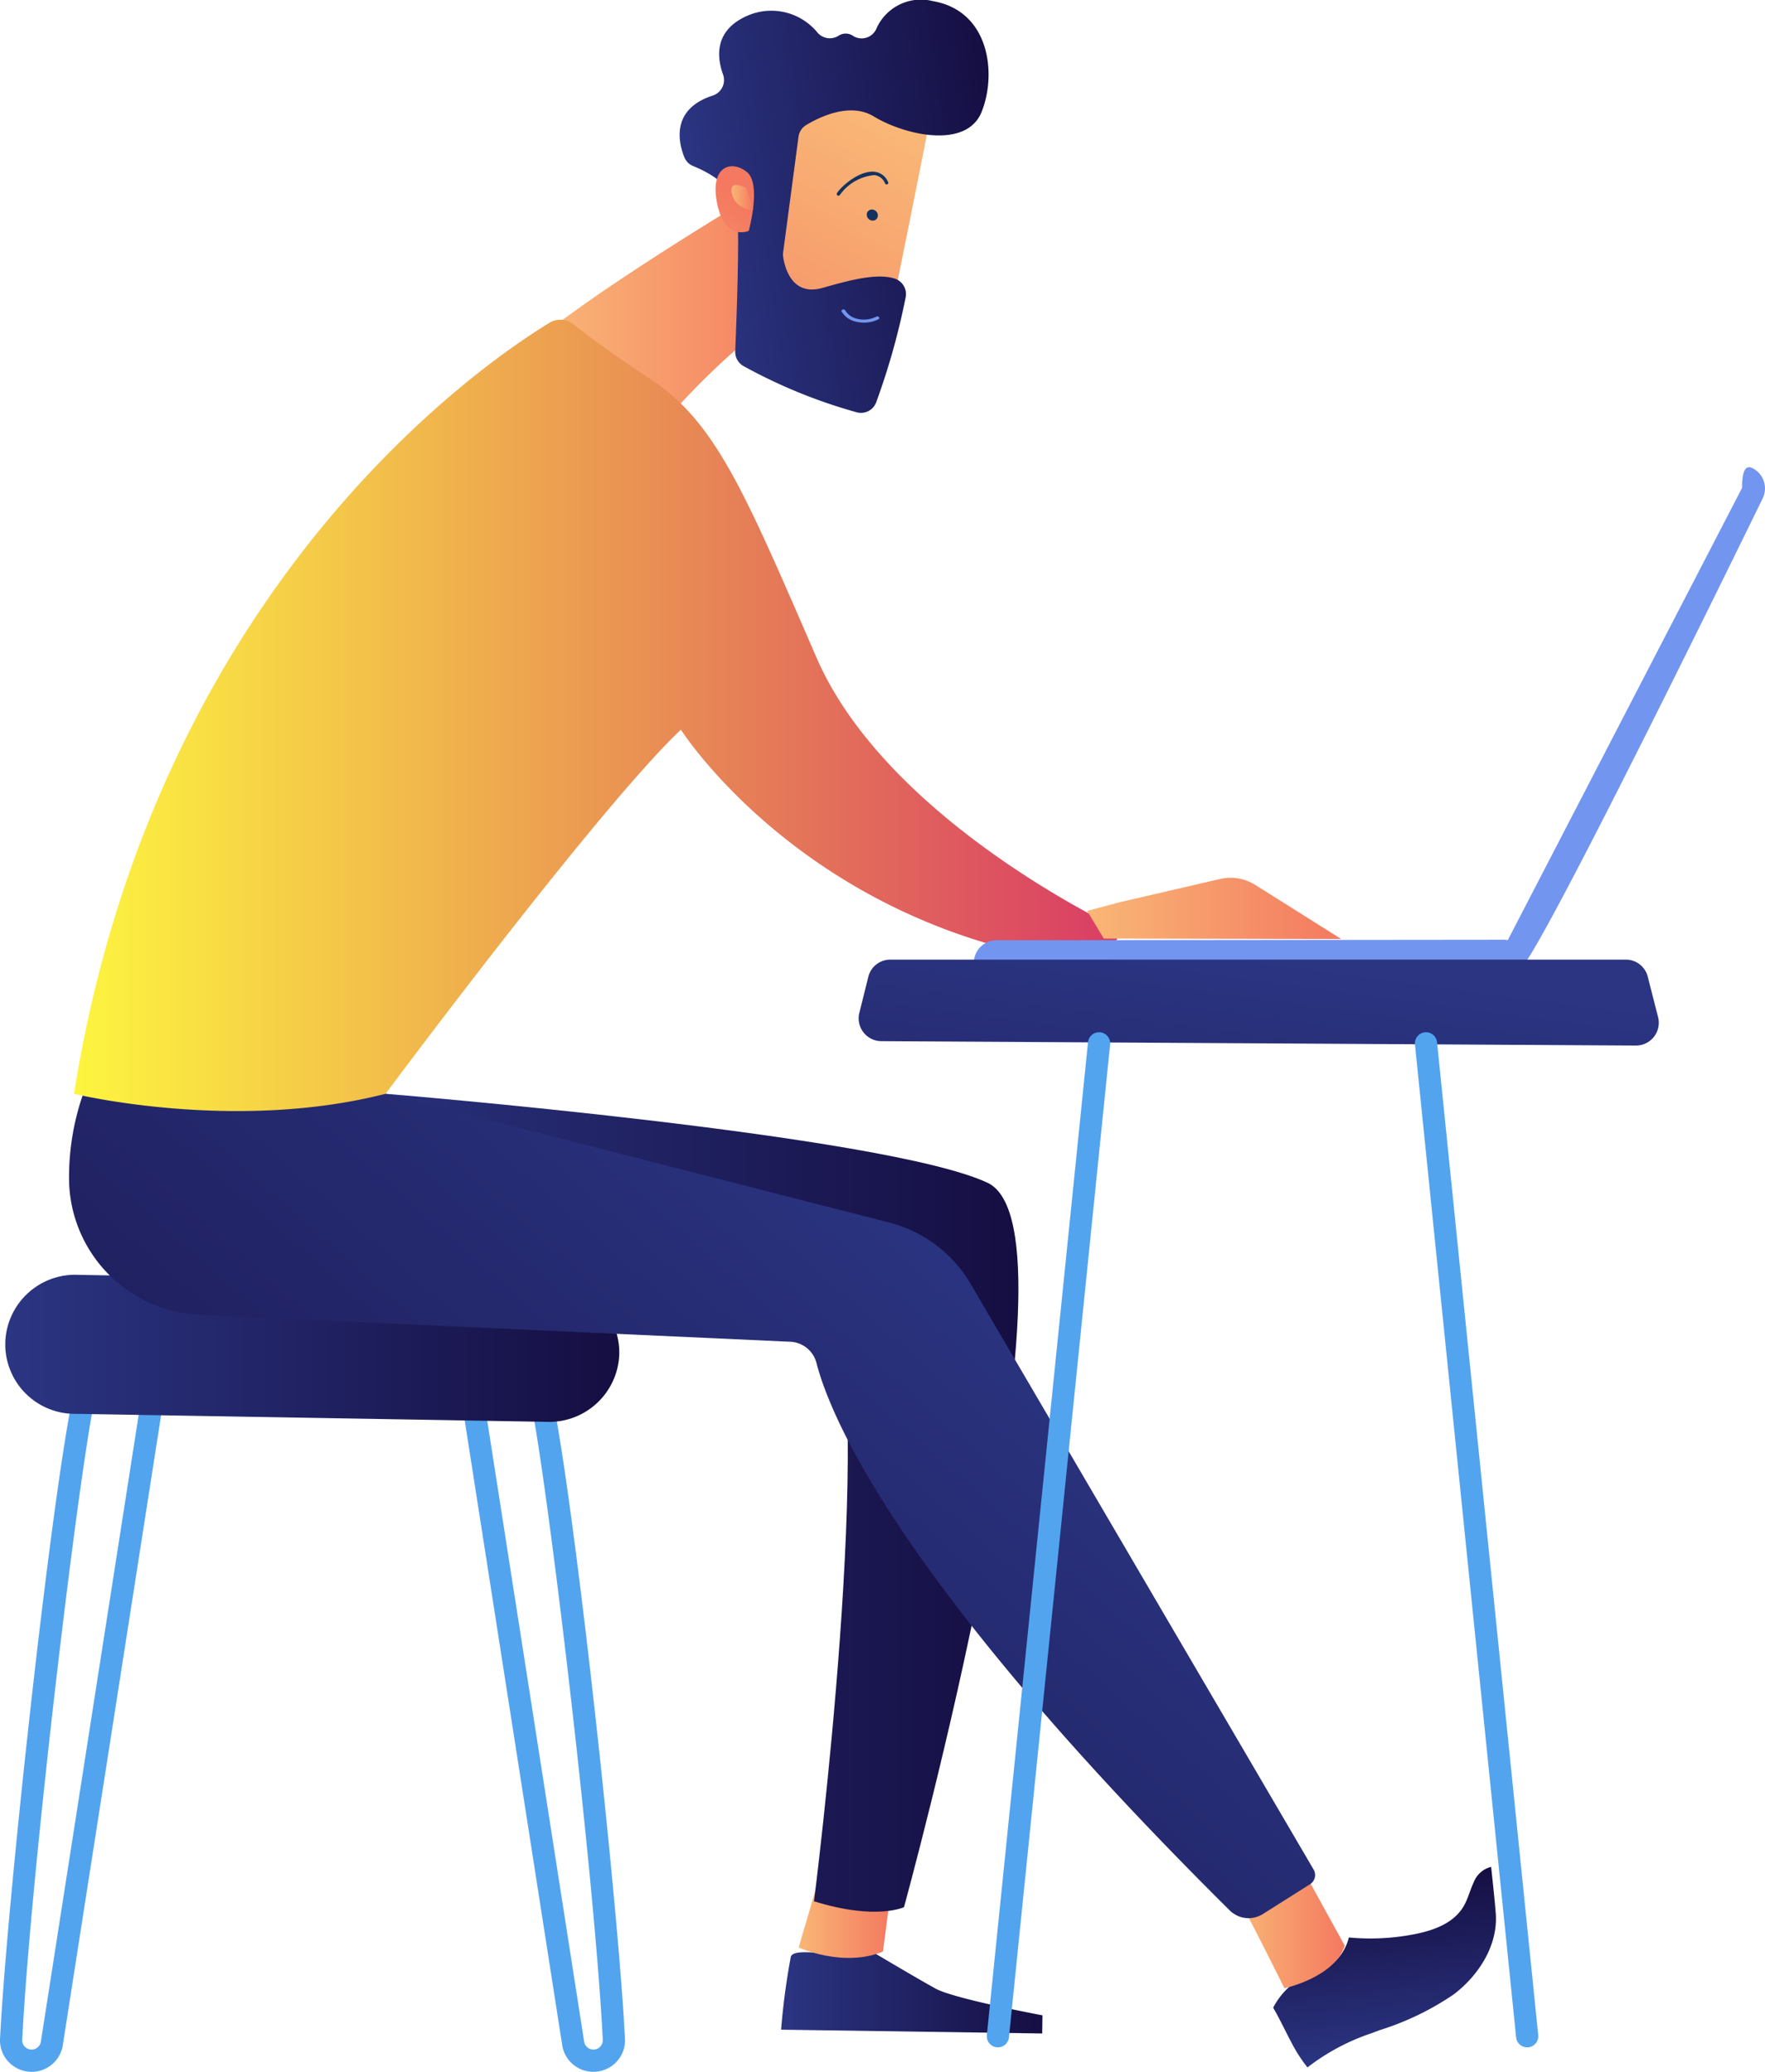 <svg id="Isolation_Mode" data-name="Isolation Mode" xmlns="http://www.w3.org/2000/svg" xmlns:xlink="http://www.w3.org/1999/xlink" viewBox="0 0 158.897 186.529"><defs><style>.cls-1{fill:url(#linear-gradient);}.cls-2{fill:url(#linear-gradient-2);}.cls-3{fill:#52a4ef;}.cls-4{fill:url(#linear-gradient-3);}.cls-5{fill:url(#linear-gradient-4);}.cls-6{fill:url(#linear-gradient-5);}.cls-7{fill:url(#linear-gradient-6);}.cls-8{fill:url(#linear-gradient-7);}.cls-9{fill:url(#linear-gradient-8);}.cls-10{fill:url(#linear-gradient-9);}.cls-11{fill:url(#linear-gradient-10);}.cls-12{fill:url(#linear-gradient-11);}.cls-13{fill:url(#linear-gradient-12);}.cls-14{fill:url(#linear-gradient-13);}.cls-15{fill:#7295f0;}.cls-16{fill:url(#linear-gradient-14);}.cls-17{fill:#133260;}.cls-18{fill:url(#linear-gradient-15);}</style><linearGradient id="linear-gradient" x1="-15.045" y1="155.381" x2="1.298" y2="155.381" gradientTransform="matrix(-0.099, -0.995, 0.995, -0.099, -29.038, 187.761)" gradientUnits="userSpaceOnUse"><stop offset="0" stop-color="#2b3582"/><stop offset="1" stop-color="#150e42"/></linearGradient><linearGradient id="linear-gradient-2" x1="937.842" y1="181.486" x2="961.372" y2="181.486" gradientTransform="translate(-865.974)" xlink:href="#linear-gradient"/><linearGradient id="linear-gradient-3" x1="2.024" y1="123.459" x2="57.308" y2="123.459" gradientTransform="matrix(1, 0, 0, 1, 0, 0)" xlink:href="#linear-gradient"/><linearGradient id="linear-gradient-4" x1="73.445" y1="174.771" x2="81.736" y2="174.771" gradientUnits="userSpaceOnUse"><stop offset="0" stop-color="#f9b776"/><stop offset="1" stop-color="#f47960"/></linearGradient><linearGradient id="linear-gradient-5" x1="27.601" y1="137.361" x2="93.232" y2="137.361" gradientTransform="matrix(1, 0, 0, 1, 0, 0)" xlink:href="#linear-gradient"/><linearGradient id="linear-gradient-6" x1="112.714" y1="175.468" x2="122.612" y2="175.468" xlink:href="#linear-gradient-4"/><linearGradient id="linear-gradient-7" x1="87.217" y1="110.016" x2="15.166" y2="191.708" gradientTransform="matrix(1, 0, 0, 1, 0, 0)" xlink:href="#linear-gradient"/><linearGradient id="linear-gradient-8" x1="50.065" y1="29.006" x2="74.732" y2="29.006" xlink:href="#linear-gradient-4"/><linearGradient id="linear-gradient-9" x1="8.207" y1="66.473" x2="102.476" y2="66.473" gradientUnits="userSpaceOnUse"><stop offset="0" stop-color="#fdf53f"/><stop offset="0.665" stop-color="#e57a58"/><stop offset="1" stop-color="#d93c65"/></linearGradient><linearGradient id="linear-gradient-10" x1="99.424" y1="83.848" x2="122.287" y2="83.848" xlink:href="#linear-gradient-4"/><linearGradient id="linear-gradient-11" x1="-315.924" y1="1720.456" x2="-339.736" y2="1751.956" gradientTransform="translate(147.814 -1735.263) rotate(-8.21)" xlink:href="#linear-gradient-4"/><linearGradient id="linear-gradient-12" x1="-334.109" y1="1728.054" x2="-305.666" y2="1728.054" gradientTransform="translate(147.814 -1735.263) rotate(-8.21)" xlink:href="#linear-gradient"/><linearGradient id="linear-gradient-13" x1="-132.451" y1="1969.723" x2="-113.352" y2="1950.128" gradientTransform="matrix(0.587, -0.085, 0.102, 0.708, -64.683, -1370.471)" xlink:href="#linear-gradient-4"/><linearGradient id="linear-gradient-14" x1="115.666" y1="88.037" x2="107.249" y2="150.27" gradientTransform="matrix(1, 0, 0, 1, 0, 0)" xlink:href="#linear-gradient"/><linearGradient id="linear-gradient-15" x1="67.4" y1="19.84" x2="69.359" y2="19.84" xlink:href="#linear-gradient-4"/></defs><title>person_3</title><path class="cls-1" d="M125.818,184.823a25.078,25.078,0,0,0,6.592-3.192c2.216-1.674,4.019-4.405,3.795-7.311-.108-1.373-.274-2.815-.414-4.18a2.27,2.27,0,0,0-1.579,1.416c-.327.686-.501,1.442-.877,2.095-.87,1.521-2.611,2.167-4.251,2.514a20.744,20.744,0,0,1-6.104.334,4.482,4.482,0,0,1-1.412,2.319,10.009,10.009,0,0,1-2.271,1.03,6.569,6.569,0,0,0-3.13,2.972c.606,1.039,1.11,2.14,1.678,3.202a13.737,13.737,0,0,0,1.409,2.177,19.563,19.563,0,0,1,5.729-3.068c.275-.103.556-.207.831-.31Z" transform="translate(-1.548 -2.065)"/><path class="cls-2" d="M80.234,177.878c-3.629.456-7.137-.569-7.49.345a63.234,63.234,0,0,0-.876,6.577l23.505.342.024-1.634s-7.976-1.493-9.62-2.405C83.728,179.965,80.234,177.878,80.234,177.878Z" transform="translate(-1.548 -2.065)"/><path class="cls-3" d="M4.393,188.593a2.861,2.861,0,0,1-2.064-.885,2.807,2.807,0,0,1-.777-2.095c.686-13.635,5.592-57.675,7.208-60.066l.385-.57,7.343,1.707L7.203,186.188A2.83,2.83,0,0,1,4.393,188.593Zm5.844-61.309C8.794,133.134,4.302,170.747,3.549,185.713a.83.83,0,0,0,.229.617.847.847,0,0,0,1.449-.451l8.999-57.668Z" transform="translate(-1.548 -2.065)"/><path class="cls-3" d="M54.971,188.593a2.83,2.83,0,0,1-2.81-2.405L42.875,126.684l7.343-1.707.385.57c1.617,2.392,6.523,46.433,7.208,60.066a2.807,2.807,0,0,1-.776,2.095A2.86,2.86,0,0,1,54.971,188.593Zm-9.833-60.382,8.999,57.668a.846.846,0,0,0,1.449.45.827.827,0,0,0,.229-.615c-.752-14.967-5.244-52.584-6.688-58.43Z" transform="translate(-1.548 -2.065)"/><path class="cls-4" d="M2.028,122.819l-.004.459a6.263,6.263,0,0,0,6.383,6.077l42.257.719a6.318,6.318,0,0,0,6.614-5.734l.022-.42a6.24,6.24,0,0,0-6.369-6.319L8.656,116.843A6.295,6.295,0,0,0,2.028,122.819Z" transform="translate(-1.548 -2.065)"/><path class="cls-5" d="M75.269,171.201l-1.823,6.202s4.04,1.839,7.593.363l.698-5.373Z" transform="translate(-1.548 -2.065)"/><path class="cls-6" d="M36.26,100.541s44.974,3.672,54.2,8.015-7.529,65.214-7.529,65.214-2.512,1.209-8.101-.529c0,0,5.731-44.921,1.466-54.661l-48.695-7.965Z" transform="translate(-1.548 -2.065)"/><path class="cls-7" d="M112.714,172.52c.418.381,4.468,8.551,4.468,8.551s4.51-.976,5.43-3.83l-4.058-7.374Z" transform="translate(-1.548 -2.065)"/><path class="cls-8" d="M9.172,100.165a22.776,22.776,0,0,0-1.406,8.213,12.33,12.33,0,0,0,11.767,12.063l53.166,2.424a2.55,2.55,0,0,1,2.354,1.916c1.249,4.833,7.356,19.672,37.207,49.284a2.407,2.407,0,0,0,2.977.324l4.249-2.684a.979.979,0,0,0,.322-1.322l-30.956-52.862a11.981,11.981,0,0,0-7.279-5.399L36.26,100.541Z" transform="translate(-1.548 -2.065)"/><path class="cls-9" d="M70.85,18.776s-14.979,8.884-20.785,13.762l12.003,6.697s6.486-7.492,12.665-10.614Z" transform="translate(-1.548 -2.065)"/><path class="cls-10" d="M8.207,100.541s14.353,3.498,28.053,0c0,0,19.17-25.77,26.587-32.784,0,0,11.83,18.668,38.161,21.313l1.468-3.281S81.513,76.125,75.06,61.278,66.015,40.097,60.144,36.223c-3.656-2.413-5.846-4.061-6.977-4.961a1.877,1.877,0,0,0-2.15-.137C44.785,34.923,15.468,55.002,8.207,100.541Z" transform="translate(-1.548 -2.065)"/><path class="cls-11" d="M99.424,84.075l2.964-.79,8.999-2.084a4.172,4.172,0,0,1,3.163.533l7.737,4.868-21.368-.036Z" transform="translate(-1.548 -2.065)"/><path class="cls-12" d="M85.43,11.783c.045.311-4.105,20.646-4.105,20.646l-11.561-2.616,1.07-19.858S84.679,6.581,85.43,11.783Z" transform="translate(-1.548 -2.065)"/><path class="cls-13" d="M73.434,14.38,72.052,24.789a1.445,1.445,0,0,0,.002.399c.117.816.724,3.594,3.528,2.8,2.545-.721,4.877-1.341,6.489-.848a1.466,1.466,0,0,1,1.009,1.696,63.373,63.373,0,0,1-2.661,9.475,1.463,1.463,0,0,1-1.776.865,47.266,47.266,0,0,1-10.191-4.17,1.467,1.467,0,0,1-.715-1.32c.111-2.628.418-10.616.16-12.856-.243-2.102-2.822-3.361-3.943-3.812a1.441,1.441,0,0,1-.802-.805c-.519-1.301-1.234-4.31,2.558-5.543a1.469,1.469,0,0,0,.93-1.899c-.562-1.564-.799-3.95,2.135-5.265a5.374,5.374,0,0,1,6.412,1.545,1.468,1.468,0,0,0,1.87.221,1.161,1.161,0,0,1,1.321.045,1.445,1.445,0,0,0,2.046-.62,4.38,4.38,0,0,1,5.089-2.536c5.181.887,5.767,6.628,4.401,9.992s-6.929,2.083-9.719.387c-2.122-1.289-4.873.062-6.071.784A1.455,1.455,0,0,0,73.434,14.38Z" transform="translate(-1.548 -2.065)"/><path class="cls-14" d="M68.956,22.847s1.164-4.214-.163-5.293-3.243-.595-2.744,2.497C66.67,23.897,68.956,22.847,68.956,22.847Z" transform="translate(-1.548 -2.065)"/><path class="cls-15" d="M91.169,90.794c.035.002.07.003.105.002l45.648-.046a2.039,2.039,0,1,0-.005-4.079L91.269,86.718a2.039,2.039,0,0,0-.1,4.076Z" transform="translate(-1.548 -2.065)"/><path class="cls-15" d="M158.38,45.993,137.347,86.595a2.041,2.041,0,0,0,.99,2.711c1.022.474,21.917-42.407,21.917-42.407a2.041,2.041,0,0,0-.99-2.711C158.274,43.729,158.395,45.961,158.38,45.993Z" transform="translate(-1.548 -2.065)"/><path class="cls-16" d="M81.688,88.461h66.237a2.034,2.034,0,0,1,1.966,1.541l.925,3.626a2.049,2.049,0,0,1-1.977,2.568L80.872,95.801a2.049,2.049,0,0,1-1.957-2.556l.804-3.231A2.035,2.035,0,0,1,81.688,88.461Z" transform="translate(-1.548 -2.065)"/><path class="cls-3" d="M91.387,186.39c-.034,0-.068-.002-.103-.005a1,1,0,0,1-.893-1.097l9.105-89.364a1.0 1,0,1,1,1.989.203l-9.105,89.364A1.0 1,0,0,1,91.387,186.39Z" transform="translate(-1.548 -2.065)"/><path class="cls-3" d="M139.034,186.39a1.0 1,0,0,1-.994-.898l-9.105-89.364a1.0 1,0,1,1,1.989-.203l9.105,89.364a1,1,0,0,1-.893,1.097C139.102,186.388,139.068,186.39,139.034,186.39Z" transform="translate(-1.548 -2.065)"/><path class="cls-17" d="M77.043,19.685a.145.145,0,0,0,.113-.064,4.279,4.279,0,0,1,3.095-1.79,1.171,1.171,0,0,1,.977.751.157.157,0,0,0,.202.079.148.148,0,0,0,.072-.2,1.501,1.501,0,0,0-1.231-.932c-1.275-.13-2.872,1.177-3.37,1.916a.154.154,0,0,0,.044.212A.156.156,0,0,0,77.043,19.685Z" transform="translate(-1.548 -2.065)"/><path class="cls-17" d="M79.583,21.451a.544.544,0,0,0,.555.477.46.46,0,0,0,.439-.522.544.544,0,0,0-.555-.477A.459.459,0,0,0,79.583,21.451Z" transform="translate(-1.548 -2.065)"/><path class="cls-15" d="M79.324,31.114a2.943,2.943,0,0,1-.694-.082,1.985,1.985,0,0,1-1.312-.918.126.126,0,0,1,.093-.179.206.206,0,0,1,.235.078,1.634,1.634,0,0,0,1.081.755,2.507,2.507,0,0,0,1.707-.194.216.216,0,0,1,.249.04.119.119,0,0,1-.043.192A2.878,2.878,0,0,1,79.324,31.114Z" transform="translate(-1.548 -2.065)"/><path class="cls-18" d="M68.719,18.973l.639,1.987a2.31,2.31,0,0,1-1.054-.284,1.748,1.748,0,0,1-.85-1.125c-.168-.647.074-.827.39-.831A2.305,2.305,0,0,1,68.719,18.973Z" transform="translate(-1.548 -2.065)"/></svg>